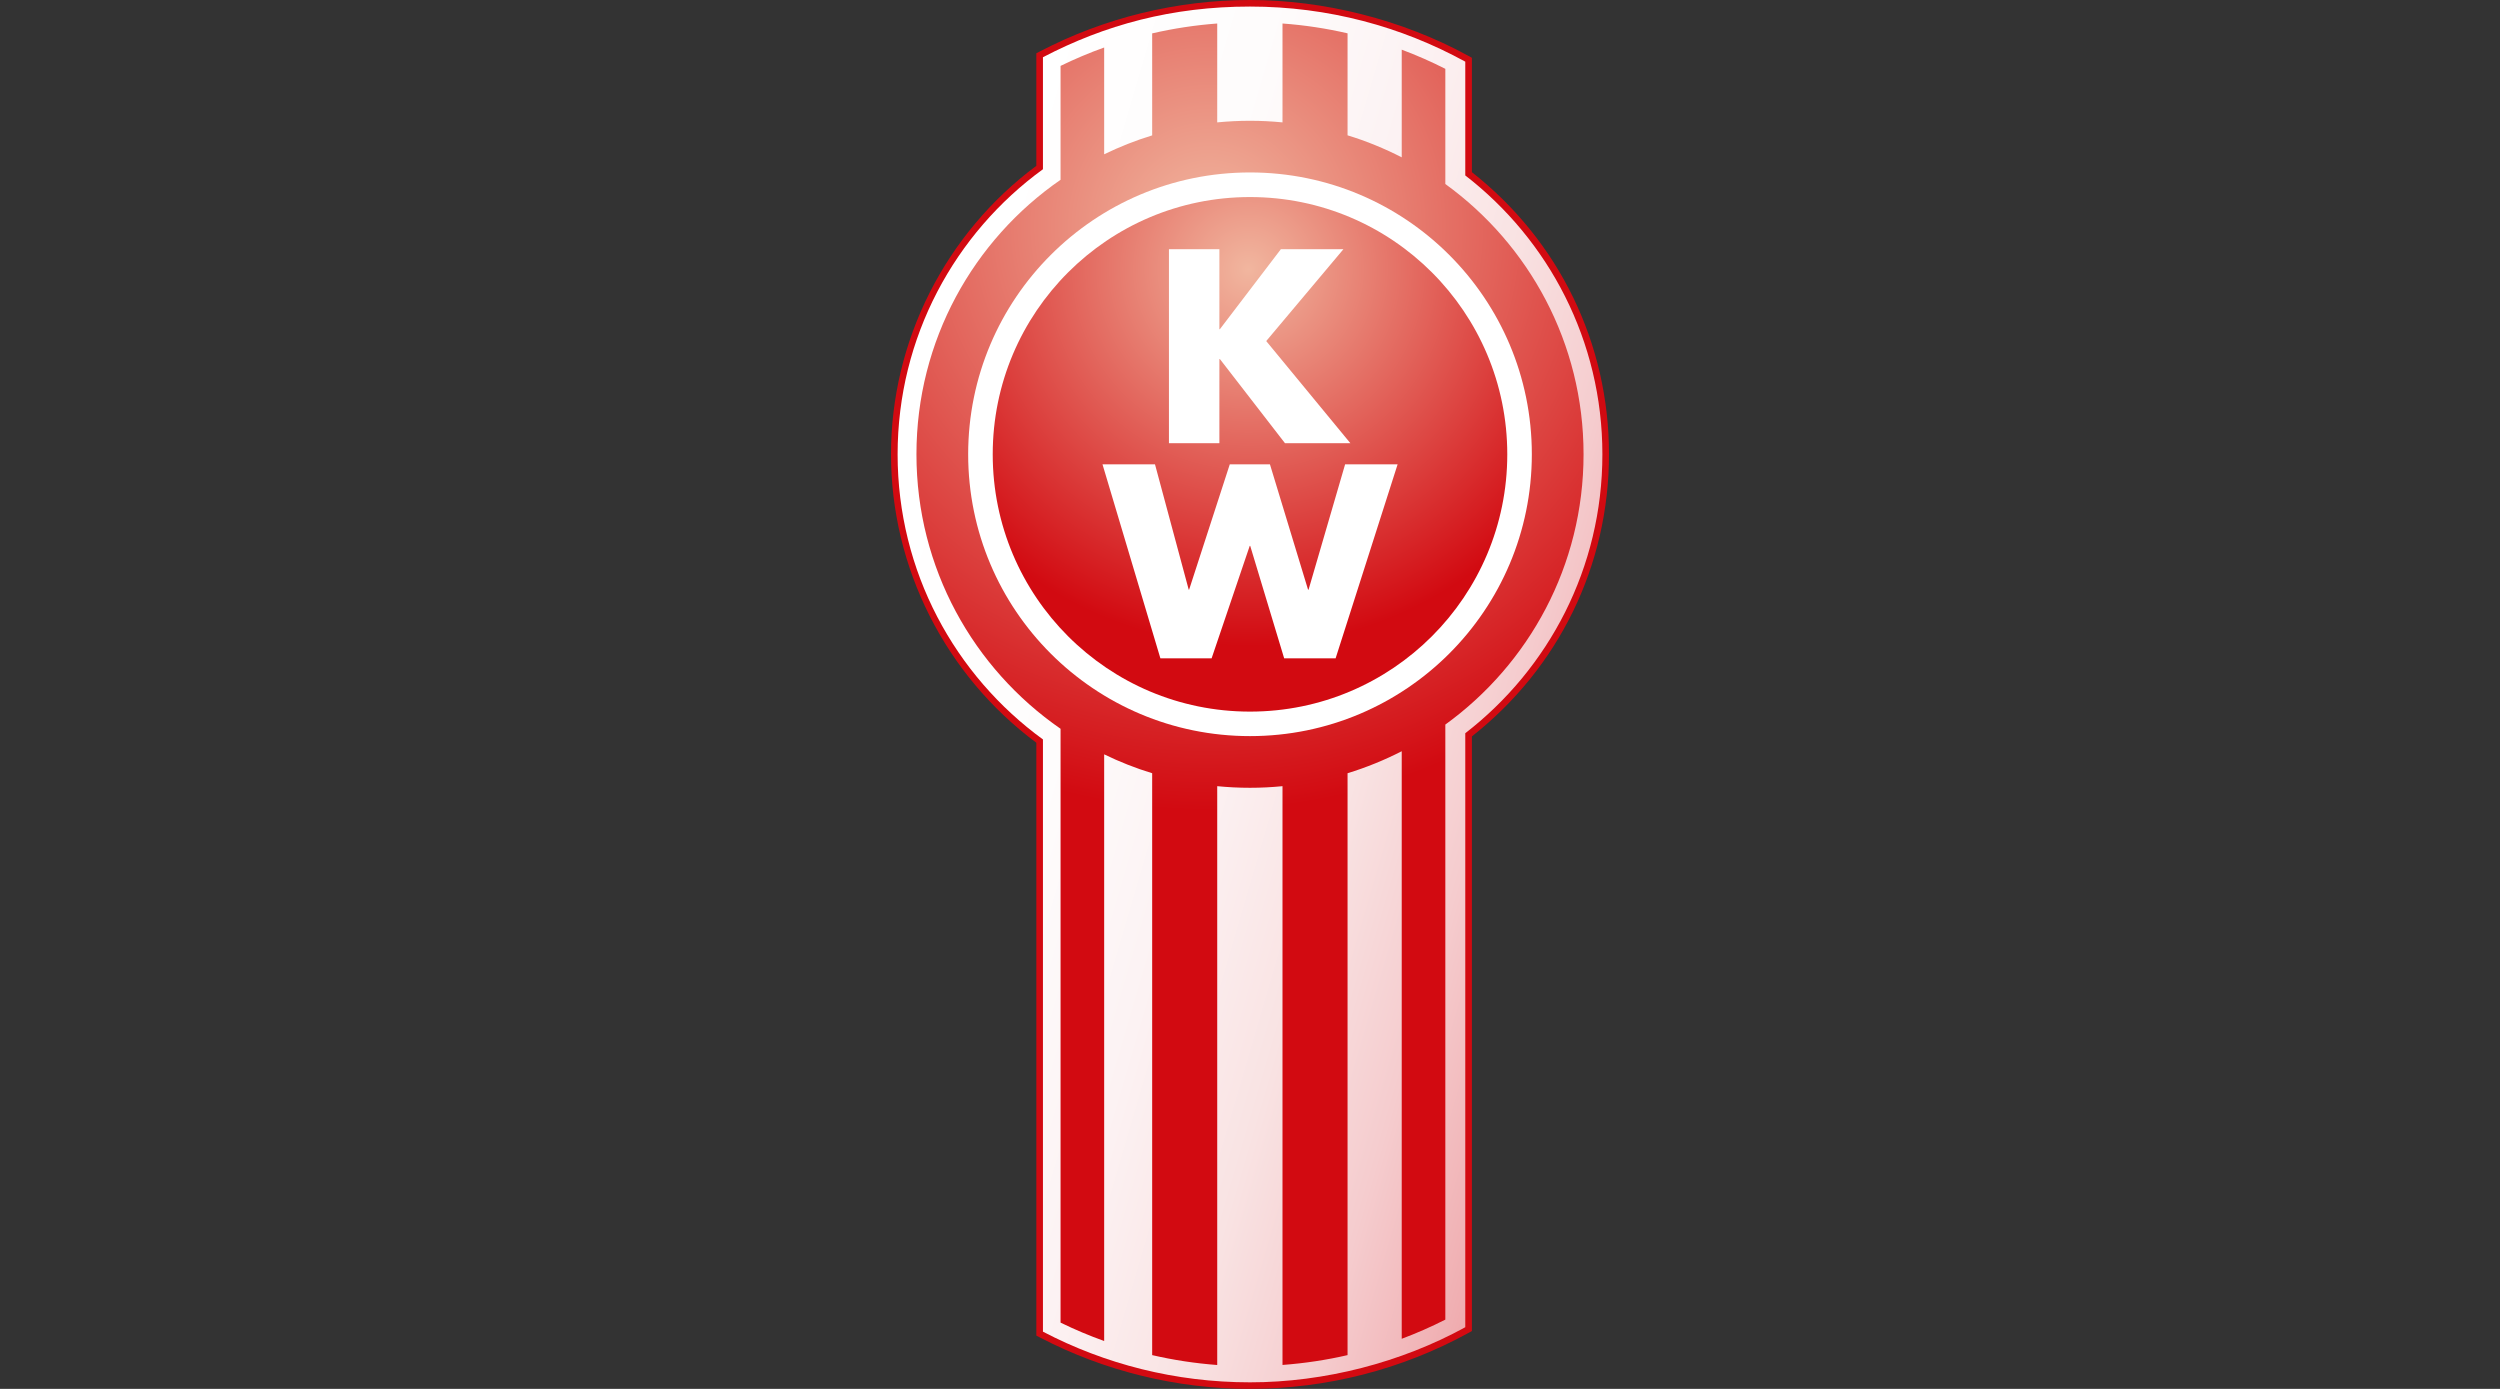 <?xml version="1.0" encoding="UTF-8"?><svg id="a" xmlns="http://www.w3.org/2000/svg" xmlns:xlink="http://www.w3.org/1999/xlink" viewBox="0 0 450 250"><rect x="0" y="0" width="450" height="250" fill="#333333" stroke="none"/><defs><style>.e{fill:url(#d);}.f{fill:url(#c);}.g{fill:url(#b);}.h{fill:#fff;}.i{fill:#d20a11;}</style><linearGradient id="b" x1="3054.93" y1="2498.98" x2="3391.95" y2="2597.56" gradientTransform="translate(-1675.72 -1393.73) scale(.6)" gradientUnits="userSpaceOnUse"><stop offset="0" stop-color="#fff"/><stop offset=".19" stop-color="#fefcfc"/><stop offset=".32" stop-color="#fcf2f3"/><stop offset=".44" stop-color="#f9e3e3"/><stop offset=".55" stop-color="#f5ccce"/><stop offset=".65" stop-color="#f0afb2"/><stop offset=".75" stop-color="#e98c8f"/><stop offset=".84" stop-color="#e26266"/><stop offset=".93" stop-color="#d93338"/><stop offset="1" stop-color="#d20a11"/></linearGradient><radialGradient id="c" cx="3155.69" cy="2390.72" fx="3155.69" fy="2390.72" r="175.4" gradientTransform="translate(-1675.72 -1393.73) scale(.6)" gradientUnits="userSpaceOnUse"><stop offset="0" stop-color="#f1b69f"/><stop offset="1" stop-color="#d20a11"/></radialGradient><radialGradient id="d" cx="224.73" cy="48.47" fx="224.73" fy="48.47" r="67.85" gradientTransform="matrix(1, 0, 0, 1, 0, 0)" xlink:href="#c"/></defs><g><path class="h" d="M263.75,131.98c15.01-11.6,24.68-29.77,24.68-50.2s-9.67-38.6-24.68-50.2V11.1c-11.5-6.32-24.7-9.92-38.75-9.92s-26.12,3.3-37.27,9.12V30.46c-15.85,11.53-26.16,30.21-26.16,51.32s10.31,39.78,26.16,51.32v106.6c11.15,5.83,23.82,9.12,37.27,9.12s27.25-3.6,38.75-9.92v-106.92Z"/><path class="i" d="M225,250c-13.15,0-26.23-3.2-37.82-9.26l-.64-.33v-106.72c-16.39-12.17-26.16-31.53-26.16-51.92s9.77-39.75,26.16-51.92V9.59l.64-.33C198.77,3.2,211.85,0,225,0s27.34,3.48,39.32,10.06l.62,.34V30.99c15.7,12.35,24.68,30.83,24.68,50.78s-8.99,38.43-24.68,50.78v107.04l-.62,.34c-11.98,6.58-25.57,10.06-39.32,10.06Zm-36.08-11.04c11.09,5.67,23.55,8.66,36.08,8.66s26.08-3.26,37.56-9.43v-106.8l.46-.36c15.39-11.9,24.22-29.85,24.22-49.26s-8.83-37.36-24.22-49.26l-.46-.36V11.81c-11.48-6.17-24.45-9.43-37.56-9.43s-24.99,2.99-36.08,8.66V31.06l-.49,.36c-16.08,11.7-25.67,30.52-25.67,50.36s9.6,38.66,25.67,50.36l.49,.36v106.48Z"/></g><path class="g" d="M263.75,131.98c15.01-11.6,24.68-29.77,24.68-50.2s-9.67-38.6-24.68-50.2V11.1c-11.5-6.32-24.7-9.92-38.75-9.92s-26.12,3.3-37.27,9.12V30.46c-15.85,11.53-26.16,30.21-26.16,51.32s10.31,39.78,26.16,51.32v106.6c11.15,5.83,23.82,9.12,37.27,9.12s27.25-3.6,38.75-9.92v-106.92Z"/><path class="f" d="M285.04,81.77c0-20.02-9.81-37.74-24.88-48.65V12.39c-2.54-1.29-5.16-2.44-7.85-3.45V28.32c-3.11-1.59-6.36-2.93-9.75-3.96V6c-3.8-.88-7.72-1.48-11.71-1.77V22.03c-1.92-.19-3.87-.29-5.85-.29s-3.96,.1-5.9,.29V4.23c-4,.3-7.91,.9-11.71,1.78V24.37c-2.99,.91-5.87,2.06-8.64,3.4V8.55c-2.69,.96-5.3,2.07-7.85,3.31v20.5c-15.67,10.83-25.94,28.92-25.94,49.41s10.27,38.57,25.94,49.41v106.89c2.54,1.24,5.16,2.35,7.85,3.31v-105.6c2.77,1.35,5.65,2.49,8.64,3.4v104.74c3.8,.88,7.72,1.48,11.71,1.78v-104.19c1.94,.19,3.91,.29,5.9,.29s3.92-.1,5.85-.29v104.18c4-.3,7.91-.89,11.71-1.77v-104.74c3.39-1.04,6.65-2.37,9.75-3.96v105.76c2.69-1.01,5.31-2.16,7.85-3.45v-107.11c15.07-10.91,24.88-28.63,24.88-48.65Z"/><circle class="h" cx="225" cy="81.77" r="50.73"/><path class="e" d="M225,35.47c-25.57,0-46.31,20.73-46.31,46.31s20.73,46.31,46.31,46.31,46.31-20.73,46.31-46.31-20.73-46.31-46.31-46.31Z"/><g><path class="h" d="M230.56,44.85h11.26l-13.9,16.54,15.15,18.39h-11.77l-11.72-15.15h-.09v15.15h-9.08V44.85h9.08v14.4h.09l10.98-14.4Z"/><path class="h" d="M213.95,106.14h.09l7.32-22.56h7.23l6.86,22.56h.09l6.58-22.56h9.45l-11.16,34.92h-9.26l-6.11-20.24h-.09l-6.86,20.24h-9.22l-10.42-34.92h9.45l6.07,22.56Z"/></g></svg>